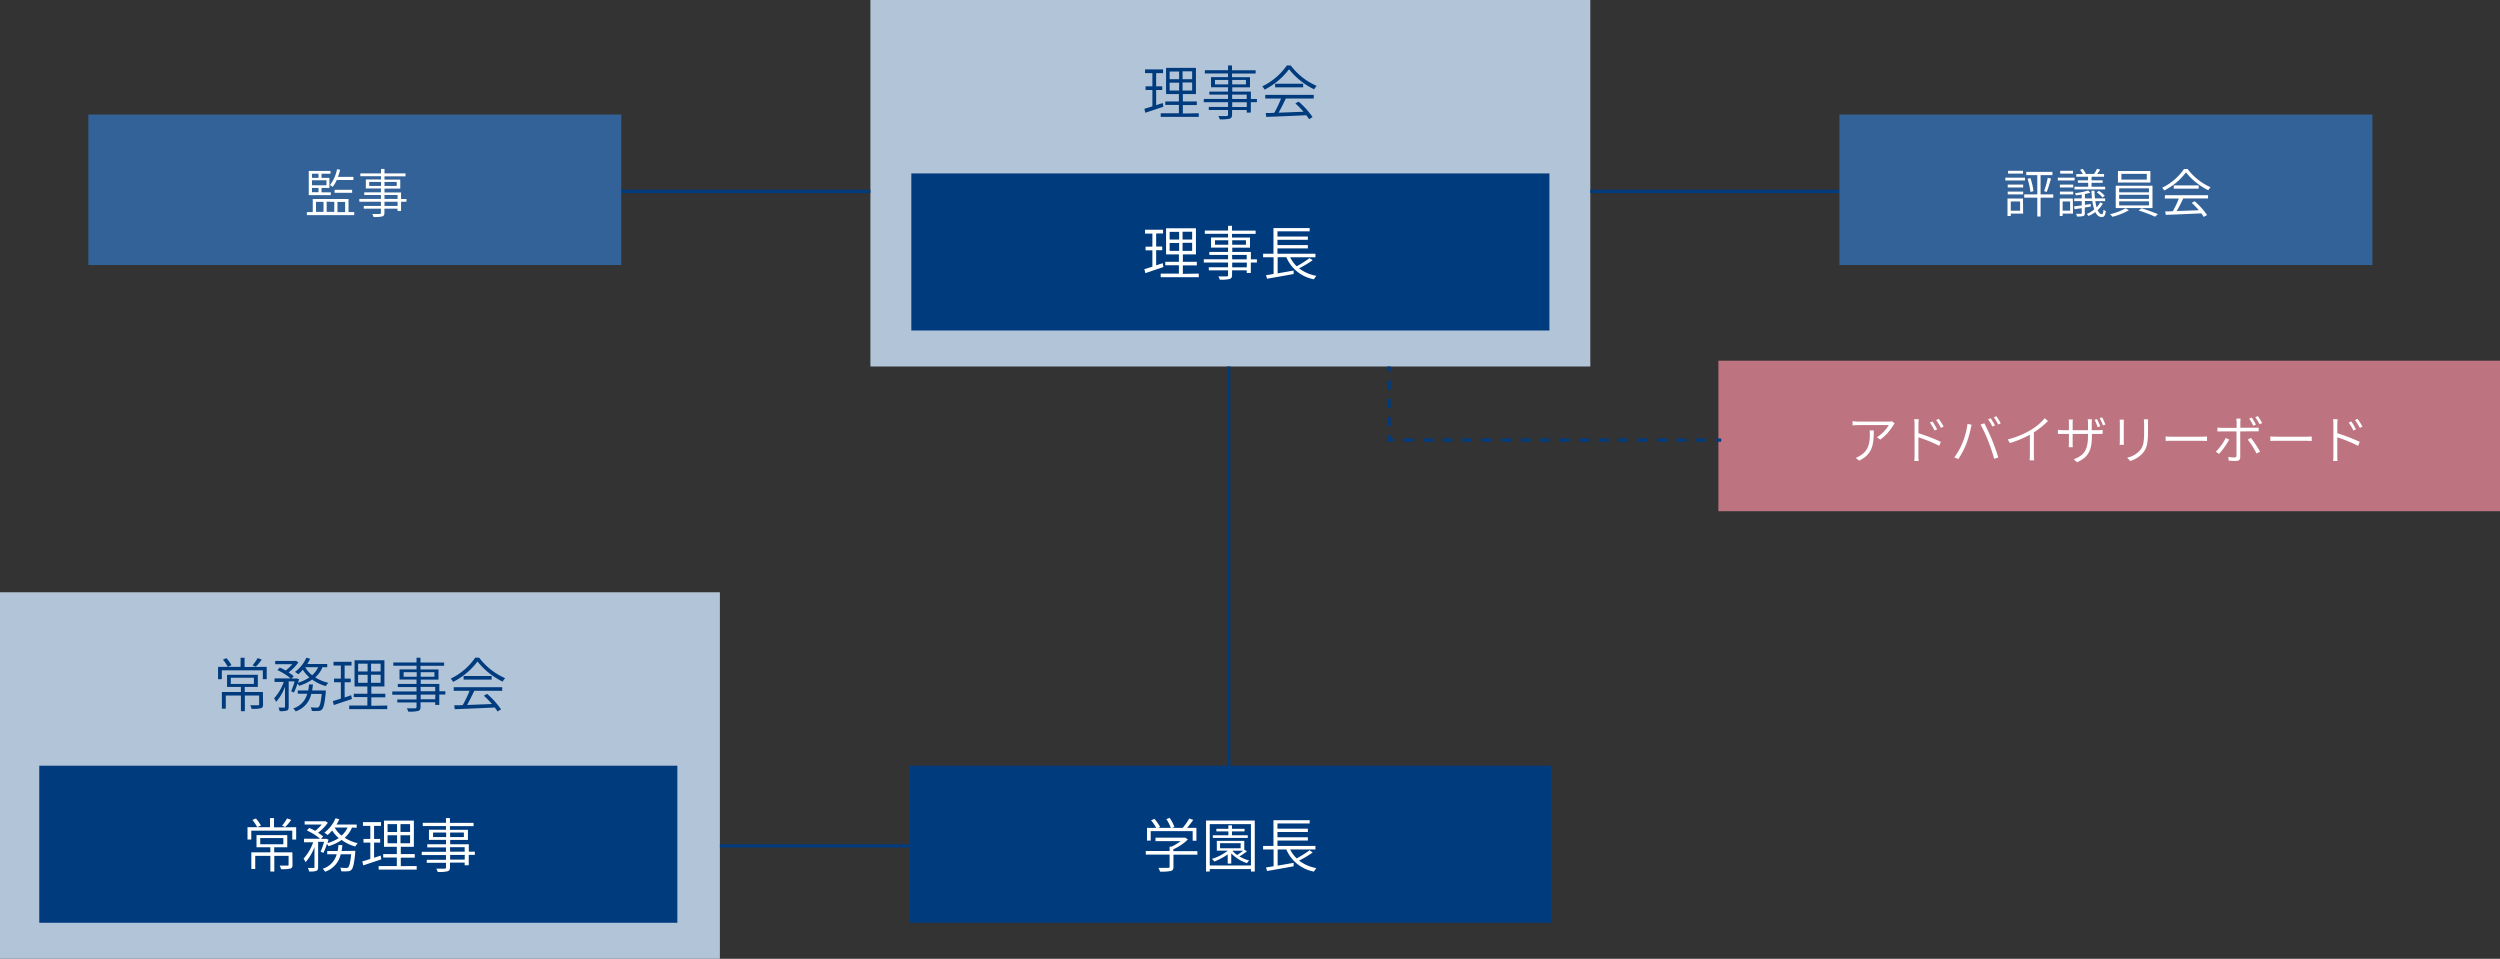 <svg xmlns="http://www.w3.org/2000/svg" width="764" height="293" viewBox="0 0 764 293"><rect x="0" y="0" width="764" height="293" fill="#333333" stroke="none"/><defs><style>.a{fill:#b2c4d8;}.b{fill:#003b7e;}.c{fill:#fff;}.d{fill:#336298;}.e{fill:#bd7480;}.f,.g,.h{fill:none;stroke:#003b7e;stroke-miterlimit:10;}.g{stroke-dasharray:2.79 2.79;}.h{stroke-dasharray:2.98 2.98;}</style></defs><title></title><rect class="a" x="266" width="220" height="112"/><rect class="b" x="278.5" y="53" width="195" height="48"/><path class="c" d="M355.54,81.61c-1.91.64-4,1.35-5.53,1.85l-.29-1.21c.68-.18,1.53-.45,2.45-.75v-5h-2.09V75.39h2.09v-4h-2.25V70.21h5.51v1.13h-2.11v4h1.86v1.12h-1.86v4.63l2-.67Zm10.8,2v1.1H354.71v-1.1h5.56V81.07h-4.16V80h4.16V77.75h-3.92v-8h9.13v8h-4V80h4.27v1.1h-4.27v2.59Zm-8.9-10.41h2.9V70.86h-2.9Zm0,3.46h2.9V74.26h-2.9Zm6.88-5.85h-2.93v2.39h2.93Zm0,3.4h-2.93v2.45h2.93Z"/><path class="c" d="M384.1,80.24h-1.85v3.18H381v-.81h-4.48V84c0,.81-.23,1.09-.76,1.27a11.65,11.65,0,0,1-3,.2,3.8,3.8,0,0,0-.44-1c1.14,0,2.22,0,2.52,0s.45-.11.45-.45V82.61h-5.88v-.93h5.88V80.24h-7.41v-1h7.41V77.91h-5.72V77h5.72V75.66h-5.2V72.57h5.2V71.45h-7.09v-1h7.09V69h1.21v1.47h7.22v1h-7.22v1.12H382v3.09h-5.42V77h5.69v2.26h1.85Zm-8.75-5.44V73.43H371.3V74.8Zm1.21-1.37V74.8h4.2V73.43Zm0,5.83H381V77.91h-4.48Zm4.48,1h-4.48v1.44H381Z"/><path class="c" d="M401.15,79.52A30.91,30.91,0,0,1,397,82a12.23,12.23,0,0,0,5.3,2.3,5.82,5.82,0,0,0-.76,1.06,11.41,11.41,0,0,1-8.44-6.77h-2.65v4.94c1.53-.25,3.22-.56,4.88-.85l0,1.06c-2.87.53-6,1.08-8.12,1.44l-.31-1.09c.67-.09,1.44-.22,2.31-.36V78.63H386V77.55h3.17V69.69h11.07v1h-9.85v1.6h9.29v1h-9.29v1.61h9.29v1h-9.29v1.65H402v1.08h-7.73a10,10,0,0,0,2,2.74,34,34,0,0,0,3.94-2.5Z"/><rect class="b" x="278" y="234" width="196" height="48"/><path class="c" d="M365.94,261.18h-7.33v3.69c0,.76-.17,1.12-.82,1.3a14.05,14.05,0,0,1-3.28.2,6.07,6.07,0,0,0-.5-1.15c1.4,0,2.61,0,2.95,0s.47-.1.47-.36v-3.69h-7.28v-1.11h7.28v-1.34h.63a16.9,16.9,0,0,0,2.75-1.67h-7.69V256H362l.25,0,.77.55a15.76,15.76,0,0,1-4.45,3v.56h7.33Zm-14.28-4.3h-1.13V253h2.81a13.06,13.06,0,0,0-1.57-2.3l1-.47a11.41,11.41,0,0,1,1.75,2.49L354,253h3.8a11.74,11.74,0,0,0-1.37-2.68l1-.39a11.46,11.46,0,0,1,1.47,2.79l-.73.28h3.26a18.12,18.12,0,0,0,2-2.88l1.23.44c-.58.82-1.26,1.71-1.89,2.44h2.86v3.93h-1.15V254H351.66Z"/><path class="c" d="M383.46,250.76v15.59h-1.17v-.77H369.7v.77h-1.13V250.76Zm-1.17,13.72V251.86H369.7v12.62Zm-1.21-4.34a16.4,16.4,0,0,1-2.32,1.58,11.87,11.87,0,0,0,3,1.25,4.42,4.42,0,0,0-.69.81,11.74,11.74,0,0,1-4.8-3v3.14h-1.08v-2.81a19.35,19.35,0,0,1-4.11,2.18,4.55,4.55,0,0,0-.72-.81,15.22,15.22,0,0,0,4.84-2.51h-3.34v-3h8.39v2.77l.07-.05Zm.23-4.07H370.64v-.81h4.75v-1.19h-3.67v-.79h3.67v-1.05h1.1v1.05h3.85v.79h-3.85v1.19h4.82Zm-8.46,3.15h6.29v-1.53h-6.29Zm3.78.77a7.16,7.16,0,0,0,1.46,1.3c.6-.4,1.28-.88,1.8-1.3Z"/><path class="c" d="M401.15,260.52A30.91,30.91,0,0,1,397,263a12.23,12.23,0,0,0,5.3,2.3,5.82,5.82,0,0,0-.76,1.06,11.41,11.41,0,0,1-8.44-6.77h-2.65v4.94c1.53-.25,3.22-.56,4.88-.85l0,1.06c-2.87.53-6,1.08-8.12,1.44l-.31-1.09c.67-.09,1.44-.22,2.31-.36v-5.14H386v-1.08h3.17v-7.86h11.07v1h-9.85v1.6h9.29v1h-9.29v1.61h9.29v1h-9.29v1.65H402v1.08h-7.73a10,10,0,0,0,2,2.74,34,34,0,0,0,3.94-2.5Z"/><path class="b" d="M355.54,32.61c-1.91.64-4,1.35-5.53,1.85l-.29-1.21c.68-.18,1.53-.45,2.45-.75v-5h-2.09V26.39h2.09V22.34h-2.25V21.21h5.51v1.13h-2.11v4.05h1.86v1.12h-1.86v4.63l2-.67Zm10.8,2v1.1H354.71v-1.1h5.56V32.07h-4.16V31h4.16V28.75h-3.92v-8h9.13v8h-4V31h4.27v1.1h-4.27v2.59Zm-8.9-10.41h2.9V21.86h-2.9Zm0,3.46h2.9V25.26h-2.9Zm6.88-5.85h-2.93v2.39h2.93Zm0,3.4h-2.93v2.45h2.93Z"/><path class="b" d="M384.1,31.24h-1.85v3.18H381v-.81h-4.48V35c0,.81-.23,1.09-.76,1.27a11.65,11.65,0,0,1-3,.2,3.8,3.8,0,0,0-.44-1c1.14,0,2.22,0,2.52,0s.45-.11.45-.45V33.61h-5.88v-.93h5.88V31.24h-7.41v-1h7.41V28.91h-5.72V28h5.72V26.66h-5.2V23.57h5.2V22.45h-7.09v-1h7.09V20h1.21v1.47h7.22v1h-7.22v1.12H382v3.09h-5.42V28h5.69v2.26h1.85Zm-8.75-5.44V24.43H371.3V25.8Zm1.21-1.37V25.8h4.2V24.43Zm0,5.83H381V28.91h-4.48Zm4.48,1h-4.48v1.44H381Z"/><path class="b" d="M394.45,20a19.84,19.84,0,0,0,7.93,6.25,5.72,5.72,0,0,0-.78,1.05,22.19,22.19,0,0,1-7.67-6.14,21.39,21.39,0,0,1-7.47,6.23,4.38,4.38,0,0,0-.72-1A19.26,19.26,0,0,0,393.25,20Zm-7.79,9h14.82v1.11h-8.54c-.65,1.39-1.46,3-2.2,4.33l7.6-.29a25.93,25.93,0,0,0-2.48-2.54l1-.56a25.15,25.15,0,0,1,4.26,4.72l-1.06.66c-.22-.36-.52-.77-.86-1.22-4.45.22-9.15.41-12.23.52l-.16-1.19c.77,0,1.66,0,2.61-.07a33.36,33.36,0,0,0,2.07-4.36h-4.84Zm11.59-3.42v1.1h-8.57v-1.1Z"/><rect class="a" y="181" width="220" height="112"/><rect class="b" x="12" y="234" width="195" height="48"/><path class="c" d="M90.51,252.79v3.78H89.32v-2.72H76.79v2.72H75.64v-3.78h6.88V250h1.22v2.84Zm-1.12,11.47c0,.65-.12,1-.64,1.17a10.44,10.44,0,0,1-2.87.18,5.53,5.53,0,0,0-.41-1.08c1.12,0,2.07,0,2.36,0s.36-.09.36-.29v-2.68H83.83v4.79H82.62v-4.79H78v4H76.81v-5.08h5.81v-1.55H78.39v-3.72h9.4v3.72h-4v1.55h5.56ZM78.2,250.13a11.9,11.9,0,0,1,1.54,2.14l-1.13.52a12.34,12.34,0,0,0-1.48-2.21ZM79.53,258h7.06v-1.88H79.53ZM89,250.56a18.53,18.53,0,0,1-1.82,2.18l-1-.4a15.16,15.16,0,0,0,1.55-2.23Z"/><path class="c" d="M107.56,252.9a8.36,8.36,0,0,1-2.22,3.12,12.63,12.63,0,0,0,4,1.67,5,5,0,0,0-.78,1,12.69,12.69,0,0,1-4.16-2,13.59,13.59,0,0,1-4,1.9,4.34,4.34,0,0,0-.49-.7,16.84,16.84,0,0,1-1.09,2.77l-.85-.41a18.78,18.78,0,0,0,1.06-3H97.22V265c0,.61-.12.95-.56,1.15a6.71,6.71,0,0,1-2.19.18,4,4,0,0,0-.38-1.08c.79,0,1.51,0,1.73,0s.28-.06.28-.27v-6.12a14.72,14.72,0,0,1-2.71,4.62,7.8,7.8,0,0,0-.63-1.08,14.41,14.41,0,0,0,2.95-5H92.9v-1.08h4.92a17.66,17.66,0,0,0-4.06-2.54l.74-.77a18,18,0,0,1,1.82.9,13.82,13.82,0,0,0,2-1.93H93.1v-1h6.12l.2-.06.77.51a14.1,14.1,0,0,1-3,3.06,12.59,12.59,0,0,1,1.57,1.15l-.67.72h1.39l.16-.05.76.27c-.09.34-.2.7-.31,1.06a12.27,12.27,0,0,0,3.42-1.51,10.55,10.55,0,0,1-2-2.33,13,13,0,0,1-1.39,1.39,6,6,0,0,0-1-.72,11,11,0,0,0,3.42-4.41l1.16.3a14.66,14.66,0,0,1-.85,1.61H109v1Zm1,7.11s0,.34,0,.52c-.32,3.41-.66,4.76-1.18,5.3a1.52,1.52,0,0,1-1.1.43,13.6,13.6,0,0,1-2,0,2.82,2.82,0,0,0-.32-1.11,17,17,0,0,0,1.83.1.8.8,0,0,0,.61-.18c.35-.36.65-1.42.92-4h-3.2a7.25,7.25,0,0,1-4.77,5.33,4.87,4.87,0,0,0-.72-.92,6.32,6.32,0,0,0,4.26-4.41H100v-1h3.19a17.35,17.35,0,0,0,.25-1.82h1.2c-.07.63-.14,1.23-.25,1.82Zm-6.28-7.11a8.12,8.12,0,0,0,2.1,2.45,7.07,7.07,0,0,0,1.84-2.45Z"/><path class="c" d="M116.54,262.61c-1.91.64-4,1.35-5.53,1.85l-.29-1.21c.68-.18,1.53-.45,2.45-.75v-5h-2.09v-1.12h2.09v-4h-2.25v-1.13h5.51v1.13h-2.11v4h1.86v1.12h-1.86v4.63l2-.67Zm10.8,2.05v1.1H115.71v-1.1h5.56v-2.59h-4.16V261h4.16v-2.22h-3.92v-8h9.13v8h-4V261h4.27v1.1h-4.27v2.59Zm-8.9-10.41h2.9v-2.39h-2.9Zm0,3.46h2.9v-2.45h-2.9Zm6.88-5.85h-2.93v2.39h2.93Zm0,3.4h-2.93v2.45h2.93Z"/><path class="c" d="M145.1,261.24h-1.85v3.18H142v-.81h-4.48V265c0,.81-.23,1.09-.76,1.27a11.65,11.65,0,0,1-3,.2,3.8,3.8,0,0,0-.44-1c1.14,0,2.22,0,2.52,0s.45-.11.45-.45v-1.34h-5.88v-.93h5.88v-1.44h-7.41v-1h7.41v-1.35h-5.72V258h5.72v-1.34h-5.2v-3.09h5.2v-1.12h-7.09v-1h7.09V250h1.21v1.47h7.22v1h-7.22v1.12H143v3.09h-5.42V258h5.69v2.26h1.85Zm-8.75-5.44v-1.37h-4v1.37Zm1.21-1.37v1.37h4.2v-1.37Zm0,5.83H142v-1.35h-4.48Zm4.48,1h-4.48v1.44H142Z"/><path class="b" d="M81.51,203.79v3.78H80.32v-2.72H67.79v2.72H66.64v-3.78h6.88V201h1.22v2.84Zm-1.12,11.47c0,.65-.12,1-.64,1.17a10.44,10.44,0,0,1-2.87.18,5.53,5.53,0,0,0-.41-1.08c1.12,0,2.07,0,2.36,0s.36-.09.36-.29v-2.68H74.83v4.79H73.62v-4.79H69v4H67.81v-5.08h5.81v-1.55H69.39v-3.72h9.4v3.72h-4v1.55h5.56ZM69.2,201.13a11.9,11.9,0,0,1,1.54,2.14l-1.13.52a12.34,12.34,0,0,0-1.48-2.21ZM70.53,209h7.06v-1.88H70.53ZM80,201.56a18.53,18.53,0,0,1-1.82,2.18l-1-.4a15.16,15.16,0,0,0,1.55-2.23Z"/><path class="b" d="M98.56,203.9A8.36,8.36,0,0,1,96.34,207a12.63,12.63,0,0,0,4,1.67,5,5,0,0,0-.78,1,12.69,12.69,0,0,1-4.16-2,13.59,13.59,0,0,1-4,1.9,4.34,4.34,0,0,0-.49-.7,16.84,16.84,0,0,1-1.09,2.77l-.85-.41a18.78,18.78,0,0,0,1.06-3H88.22V216c0,.61-.12,1-.56,1.15a6.71,6.71,0,0,1-2.19.18,4,4,0,0,0-.38-1.08c.79,0,1.51,0,1.73,0s.28-.06.28-.27v-6.12a14.72,14.72,0,0,1-2.71,4.62,7.8,7.8,0,0,0-.63-1.08,14.41,14.41,0,0,0,2.95-5H83.9v-1.08h4.92a17.66,17.66,0,0,0-4.06-2.54l.74-.77a18,18,0,0,1,1.82.9,13.82,13.82,0,0,0,2-1.93H84.1v-1h6.12l.2-.06.77.51a14.1,14.1,0,0,1-3,3.06,12.59,12.59,0,0,1,1.57,1.15l-.67.72h1.39l.16-.05.76.27c-.09.34-.2.7-.31,1.06A12.27,12.27,0,0,0,94.54,207a10.55,10.55,0,0,1-2-2.33,13,13,0,0,1-1.39,1.39,6,6,0,0,0-1-.72A11,11,0,0,0,93.62,201l1.16.3a14.66,14.66,0,0,1-.85,1.61H100v1Zm1,7.11s0,.34,0,.52c-.32,3.41-.66,4.76-1.18,5.3a1.52,1.52,0,0,1-1.1.43,13.6,13.6,0,0,1-2,0,2.82,2.82,0,0,0-.32-1.11,17,17,0,0,0,1.83.1.8.8,0,0,0,.61-.18c.35-.36.65-1.42.92-4h-3.2a7.25,7.25,0,0,1-4.77,5.33,4.87,4.87,0,0,0-.72-.92A6.32,6.32,0,0,0,93.89,212H91v-1h3.19a17.35,17.35,0,0,0,.25-1.82h1.2c-.07.63-.14,1.23-.25,1.82Zm-6.28-7.11a8.12,8.12,0,0,0,2.1,2.45,7.07,7.07,0,0,0,1.84-2.45Z"/><path class="b" d="M107.54,213.61c-1.91.64-4,1.35-5.53,1.85l-.29-1.21c.68-.18,1.53-.45,2.45-.75v-5h-2.09v-1.12h2.09v-4h-2.25v-1.13h5.51v1.13h-2.11v4h1.86v1.12h-1.86v4.63l2-.67Zm10.8,2v1.1H106.71v-1.1h5.56v-2.59h-4.16V212h4.16v-2.22h-3.92v-8h9.13v8h-4V212h4.27v1.1h-4.27v2.59Zm-8.9-10.41h2.9v-2.39h-2.9Zm0,3.46h2.9v-2.45h-2.9Zm6.88-5.85h-2.93v2.39h2.93Zm0,3.4h-2.93v2.45h2.93Z"/><path class="b" d="M136.1,212.24h-1.85v3.18H133v-.81h-4.48V216c0,.81-.23,1.09-.76,1.27a11.65,11.65,0,0,1-3,.2,3.8,3.8,0,0,0-.44-1c1.14,0,2.22,0,2.52,0s.45-.11.45-.45v-1.34h-5.88v-.93h5.88v-1.44h-7.41v-1h7.41v-1.35h-5.72V209h5.72v-1.34h-5.2v-3.09h5.2v-1.12h-7.09v-1h7.09V201h1.21v1.47h7.22v1h-7.22v1.12H134v3.09h-5.42V209h5.69v2.26h1.85Zm-8.75-5.44v-1.37h-4v1.37Zm1.21-1.37v1.37h4.2v-1.37Zm0,5.83H133v-1.35h-4.48Zm4.48,1h-4.48v1.44H133Z"/><path class="b" d="M146.45,201a19.84,19.84,0,0,0,7.93,6.25,5.72,5.72,0,0,0-.78,1.05,22.19,22.19,0,0,1-7.67-6.14,21.39,21.39,0,0,1-7.47,6.23,4.38,4.38,0,0,0-.72-1,19.26,19.26,0,0,0,7.51-6.43Zm-7.79,9h14.82v1.11h-8.54c-.65,1.39-1.46,3-2.2,4.33l7.6-.29a25.93,25.93,0,0,0-2.48-2.54l1-.56a25.15,25.15,0,0,1,4.26,4.72l-1.06.66c-.22-.36-.52-.77-.86-1.22-4.45.22-9.15.41-12.23.52l-.16-1.19c.77,0,1.66,0,2.61-.07a33.36,33.36,0,0,0,2.07-4.36h-4.84Zm11.59-3.42v1.1h-8.57v-1.1Z"/><rect class="d" x="27" y="35" width="162.86" height="46"/><path class="c" d="M108.25,64.81v.94H93.78v-.94h1.8v-4h10.93v4Zm-7.15-5.17H94.36V52.23H101v.86H98.25v1.27h2.42v3.07H98.25v1.34h2.85Zm-5.76-6.55v1.27h2V53.09Zm4.43,2H95.34v1.52h4.43Zm-4.43,3.65h2V57.43h-2Zm1.23,6h2.3V61.7h-2.3Zm3.26-3.11v3.11h2.33V61.7ZM102.92,55a9.33,9.33,0,0,1-1.28,2.13,4.14,4.14,0,0,0-.8-.59A11.25,11.25,0,0,0,103,51.7l.94.19a18.68,18.68,0,0,1-.66,2.16H108V55Zm-.67,3.92V58h5.36v.93Zm.88,2.8v3.11h2.34V61.7Z"/><path class="c" d="M124.21,61.65h-1.65v2.84h-1.08v-.72h-4V65c0,.72-.21,1-.67,1.14a10.59,10.59,0,0,1-2.66.17,3.75,3.75,0,0,0-.38-.91c1,0,2,0,2.24,0s.4-.09.4-.4V63.77h-5.24v-.83h5.24V61.65h-6.6v-.86h6.6v-1.2h-5.09v-.82h5.09V57.59H111.8V54.84h4.63v-1h-6.31V53h6.31V51.63h1.07V53h6.42v.89H117.5v1h4.82v2.75H117.5v1.18h5.06v2h1.65Zm-7.78-4.83V55.6h-3.6v1.22Zm1.07-1.22v1.22h3.73V55.6Zm0,5.19h4v-1.2h-4Zm4,.86h-4v1.29h4Z"/><rect class="d" x="562.14" y="35" width="162.86" height="46"/><path class="c" d="M618.83,55.16h-6v-.87h6Zm-.56,10.11h-3.78V66h-1V60.68h4.73Zm-4.71-8.85h4.72v.87h-4.72Zm0,2.13h4.72v.86h-4.72Zm4.67-5.49h-4.57v-.87h4.57Zm-3.74,8.51v2.84h2.85V61.57Zm13-1.16H623.6v5.77h-1V60.41h-4v-1h4V53.52h-3.38v-1h8v1H623.6V59.4h3.87Zm-7-6a18,18,0,0,1,.93,4l-.92.26a19.58,19.58,0,0,0-.88-4Zm4.19,4a28.37,28.37,0,0,0,1.11-4.09l1,.26c-.4,1.34-.86,3-1.31,4.08Z"/><path class="c" d="M634,55.16h-5.13v-.87H634Zm-4.49,1.26h4.07v.87h-4.07Zm0,2.13h4.07v.86h-4.07Zm4,6.72h-3.18V66h-.87V60.68h4Zm0-12.21h-3.92v-.87h3.92Zm-3.17,8.5v2.83h2.29V61.56Zm12.29.65a7.88,7.88,0,0,1-1.58,2c.36.83.81,1.25,1.28,1.25.27,0,.45-.34.49-1.39a2.51,2.51,0,0,0,.72.41c-.17,1.43-.54,1.86-1.28,1.86s-1.44-.53-1.93-1.52A10.82,10.82,0,0,1,638.27,66a5.07,5.07,0,0,0-.56-.59A9.81,9.81,0,0,0,640,64a13.54,13.54,0,0,1-.59-2.58h-2.26v1.19c.6-.1,1.19-.18,1.8-.27l0,.8-1.83.28v1.73c0,.5-.11.74-.49.87a6.41,6.41,0,0,1-1.89.14,3.85,3.85,0,0,0-.32-.82c.7,0,1.31,0,1.5,0s.26-.06.26-.22V63.61c-.8.13-1.55.24-2.21.33l-.14-.88,2.35-.28V61.46h-2.31v-.83h2.31V59.48c-.61.09-1.22.16-1.79.22a4.56,4.56,0,0,0-.26-.69,18.6,18.6,0,0,0,4-.8l.67.68a12,12,0,0,1-1.65.41v1.33h2.16c-.08-.72-.12-1.5-.16-2.34h.93c0,.85.07,1.64.15,2.34h3.1v.83h-3a13.4,13.4,0,0,0,.4,1.89,6.38,6.38,0,0,0,1.07-1.49ZM638.12,54h-3.61v-.8h2a6.94,6.94,0,0,0-.85-1.28l.77-.32a5.35,5.35,0,0,1,1,1.55l-.12,0H640l-.05,0a11.82,11.82,0,0,0,.91-1.6l.95.31c-.31.46-.63.92-.91,1.31H643V54h-3.82v1.1h3.39v.76h-3.39v1.2h4.16v.83h-9.38v-.83h4.19v-1.2H635v-.76h3.09Zm3.28,4.31a8.18,8.18,0,0,1,1.8,1.5l-.68.56a7.11,7.11,0,0,0-1.74-1.57Z"/><path class="c" d="M650.59,64.25a20.37,20.37,0,0,1-5,2,7.08,7.08,0,0,0-.77-.79,17.22,17.22,0,0,0,4.76-1.82Zm7.21-7.49v6.82H646.57V56.76Zm-.64-4.5v3.52h-9.92V52.26Zm-9.54,6.51h9.1V57.56h-9.1Zm0,2h9.1V59.54h-9.1Zm0,2h9.1V61.53h-9.1Zm.68-7.88h7.76V53.14H648.3Zm6.16,8.76c1.63.48,3.76,1.28,5,1.8l-.89.77a40.74,40.74,0,0,0-5-1.89Z"/><path class="c" d="M668.54,51.65a17.71,17.71,0,0,0,7,5.56,5.67,5.67,0,0,0-.69.92,19.68,19.68,0,0,1-6.82-5.46,18.68,18.68,0,0,1-6.64,5.54,3.4,3.4,0,0,0-.64-.84,17.16,17.16,0,0,0,6.68-5.72Zm-6.93,8h13.17v1h-7.59c-.57,1.23-1.29,2.69-2,3.84,2-.06,4.42-.16,6.76-.25A23.66,23.66,0,0,0,669.79,62l.89-.5a21.87,21.87,0,0,1,3.8,4.2l-1,.59a11.39,11.39,0,0,0-.77-1.09c-4,.19-8.13.37-10.86.46l-.15-1.05c.69,0,1.47,0,2.32-.07a29.09,29.09,0,0,0,1.84-3.87h-4.3Zm10.31-3v1H664.3v-1Z"/><rect class="e" x="525.14" y="110.23" width="238.86" height="46"/><path class="c" d="M579,129.41c-.11.15-.3.37-.4.53a15.13,15.13,0,0,1-4,4.42l-1-.75a11,11,0,0,0,3.6-3.7h-9.27c-.57,0-1.18.05-1.79.09v-1.31a13.37,13.37,0,0,0,1.79.15h9.3a6.42,6.42,0,0,0,1-.1Zm-6.37,2.11c0,4.41-.43,7.27-4.46,9.26l-1.06-.87a5.8,5.8,0,0,0,1.39-.69c2.56-1.53,2.92-3.92,2.92-6.59a8.59,8.59,0,0,0-.07-1.11Z"/><path class="c" d="M586.27,132.39a54.19,54.19,0,0,1,6.86,2.64l-.49,1.22a42.93,42.93,0,0,0-6.37-2.61v5.41c0,.51,0,1.33.08,1.84H585a13.42,13.42,0,0,0,.09-1.84v-9.33a11.41,11.41,0,0,0-.11-1.62h1.39c-.05.48-.09,1.17-.09,1.62Zm4.93-.82a16.36,16.36,0,0,0-1.44-2.43l.81-.35A25.51,25.51,0,0,1,592,131.2Zm1.26-3.58a19.52,19.52,0,0,1,1.5,2.38l-.81.4a16,16,0,0,0-1.47-2.4Z"/><path class="c" d="M601.27,129.54l1.27.26c-.1.33-.19.75-.27,1.08a31.94,31.94,0,0,1-1.48,5.05,24,24,0,0,1-2.35,4.37l-1.2-.52a21.44,21.44,0,0,0,2.45-4.33A23.77,23.77,0,0,0,601.27,129.54Zm4,.22,1.14-.4c.62,1.16,1.64,3.32,2.33,5s1.51,4,1.94,5.45l-1.27.4a53.05,53.05,0,0,0-1.82-5.47A46.41,46.41,0,0,0,605.26,129.76Zm4.4.24-.8.36a16.15,16.15,0,0,0-1.3-2.21l.79-.34A24.84,24.84,0,0,1,609.66,130Zm1.76-.64-.78.36a15.49,15.49,0,0,0-1.33-2.2l.77-.33A19.85,19.85,0,0,1,611.42,129.36Z"/><path class="c" d="M625.85,128.68a26.53,26.53,0,0,1-4.3,3.45v6.92a11.42,11.42,0,0,0,.09,1.63h-1.41a12.79,12.79,0,0,0,.1-1.63v-6.2a31.76,31.76,0,0,1-6.11,2.55l-.66-1.11a26.23,26.23,0,0,0,7.14-2.94,17.27,17.27,0,0,0,4.19-3.56Z"/><path class="c" d="M641.15,131.46a10.49,10.49,0,0,0,1.41-.08v1.22c-.15,0-.72,0-1.41,0h-1.87v.56c0,4.32-.92,6.48-4.53,8.1l-1-.91c2.87-1.12,4.34-2.49,4.34-7.08v-.67h-4.69v2.67c0,.56,0,1.27.06,1.39h-1.26c0-.12.06-.81.06-1.39v-2.67h-1.79c-.67,0-1.42,0-1.58,0v-1.24a14.46,14.46,0,0,0,1.58.1h1.79v-2.13a9.75,9.75,0,0,0-.06-1.12h1.26c0,.13-.06.58-.06,1.11v2.14h4.69V129.4a8.11,8.11,0,0,0-.08-1.28h1.3a10,10,0,0,0-.08,1.28v2.06Zm-.1-.91a19.38,19.38,0,0,0-.93-2.26l.71-.22a21.49,21.49,0,0,1,1,2.22Zm1.36-3a19.4,19.4,0,0,1,1,2.21l-.74.25a14.8,14.8,0,0,0-1-2.24Z"/><path class="c" d="M649.07,128.26a10.07,10.07,0,0,0-.05,1.14v5.33a10.54,10.54,0,0,0,.05,1.2h-1.33a10.63,10.63,0,0,0,.08-1.2V129.4c0-.29,0-.85-.07-1.14Zm7.41-.11a13.07,13.07,0,0,0-.05,1.34V132c0,3.92-.5,5.16-1.65,6.53a8.25,8.25,0,0,1-3.79,2.34l-.93-1a7.35,7.35,0,0,0,3.84-2.16c1.15-1.34,1.34-2.65,1.34-5.78v-2.43a12.22,12.22,0,0,0-.08-1.34Z"/><path class="c" d="M661.8,133.38c.46.05,1.25.08,2.16.08h8.8c.82,0,1.37-.05,1.7-.08v1.39c-.32,0-1-.06-1.68-.06H664c-.88,0-1.68,0-2.16.06Z"/><path class="c" d="M681.24,134.34a23.05,23.05,0,0,1-3.09,4.37l-1-.67a16.74,16.74,0,0,0,3.05-4.19Zm3.38-2.51v7.81c0,.83-.39,1.23-1.31,1.23-.66,0-1.6-.05-2.23-.11l-.09-1.14a11.22,11.22,0,0,0,1.85.18c.43,0,.63-.19.63-.61,0-.93,0-6.47,0-7.23v-.13H679a11.57,11.57,0,0,0-1.35.06v-1.21c.45,0,.82.08,1.33.08h4.53V129a6.43,6.43,0,0,0-.11-1.08h1.33a10.23,10.23,0,0,0-.08,1.08v1.72h4.32c.37,0,.86,0,1.27-.08v1.18l-1.25,0Zm3.26,2a32.9,32.9,0,0,1,2.79,4.2l-1.06.57a27,27,0,0,0-2.69-4.24Zm.74-3.71a15.39,15.39,0,0,0-1.26-2.18l.76-.34a22.7,22.7,0,0,1,1.3,2.15Zm1.9-.48a14.18,14.18,0,0,0-1.31-2.15l.77-.33a16.68,16.68,0,0,1,1.33,2.13Z"/><path class="c" d="M693.8,133.38c.46.05,1.25.08,2.16.08h8.8c.82,0,1.37-.05,1.7-.08v1.39c-.32,0-1-.06-1.68-.06H696c-.88,0-1.68,0-2.16.06Z"/><path class="c" d="M714.27,132.39a54.19,54.19,0,0,1,6.86,2.64l-.49,1.22a42.93,42.93,0,0,0-6.37-2.61v5.41c0,.51,0,1.33.08,1.84H713a13.42,13.42,0,0,0,.09-1.84v-9.33a11.41,11.41,0,0,0-.11-1.62h1.39c-.05.48-.09,1.17-.09,1.62Zm4.93-.82a16.36,16.36,0,0,0-1.44-2.43l.81-.35A25.51,25.51,0,0,1,720,131.2Zm1.26-3.58a19.52,19.52,0,0,1,1.5,2.38l-.81.4a16,16,0,0,0-1.47-2.4Z"/><line class="f" x1="190" y1="58.5" x2="266" y2="58.5"/><line class="f" x1="220" y1="258.5" x2="278" y2="258.5"/><line class="f" x1="486" y1="58.5" x2="562" y2="58.5"/><line class="f" x1="375.5" y1="112" x2="375.5" y2="236"/><line class="f" x1="424.5" y1="112" x2="424.5" y2="113.5"/><line class="g" x1="424.5" y1="116.29" x2="424.5" y2="131.61"/><polyline class="f" points="424.5 133 424.5 134.5 426 134.5"/><line class="h" x1="428.98" y1="134.5" x2="523.01" y2="134.5"/><line class="f" x1="524.5" y1="134.5" x2="526" y2="134.5"/></svg>